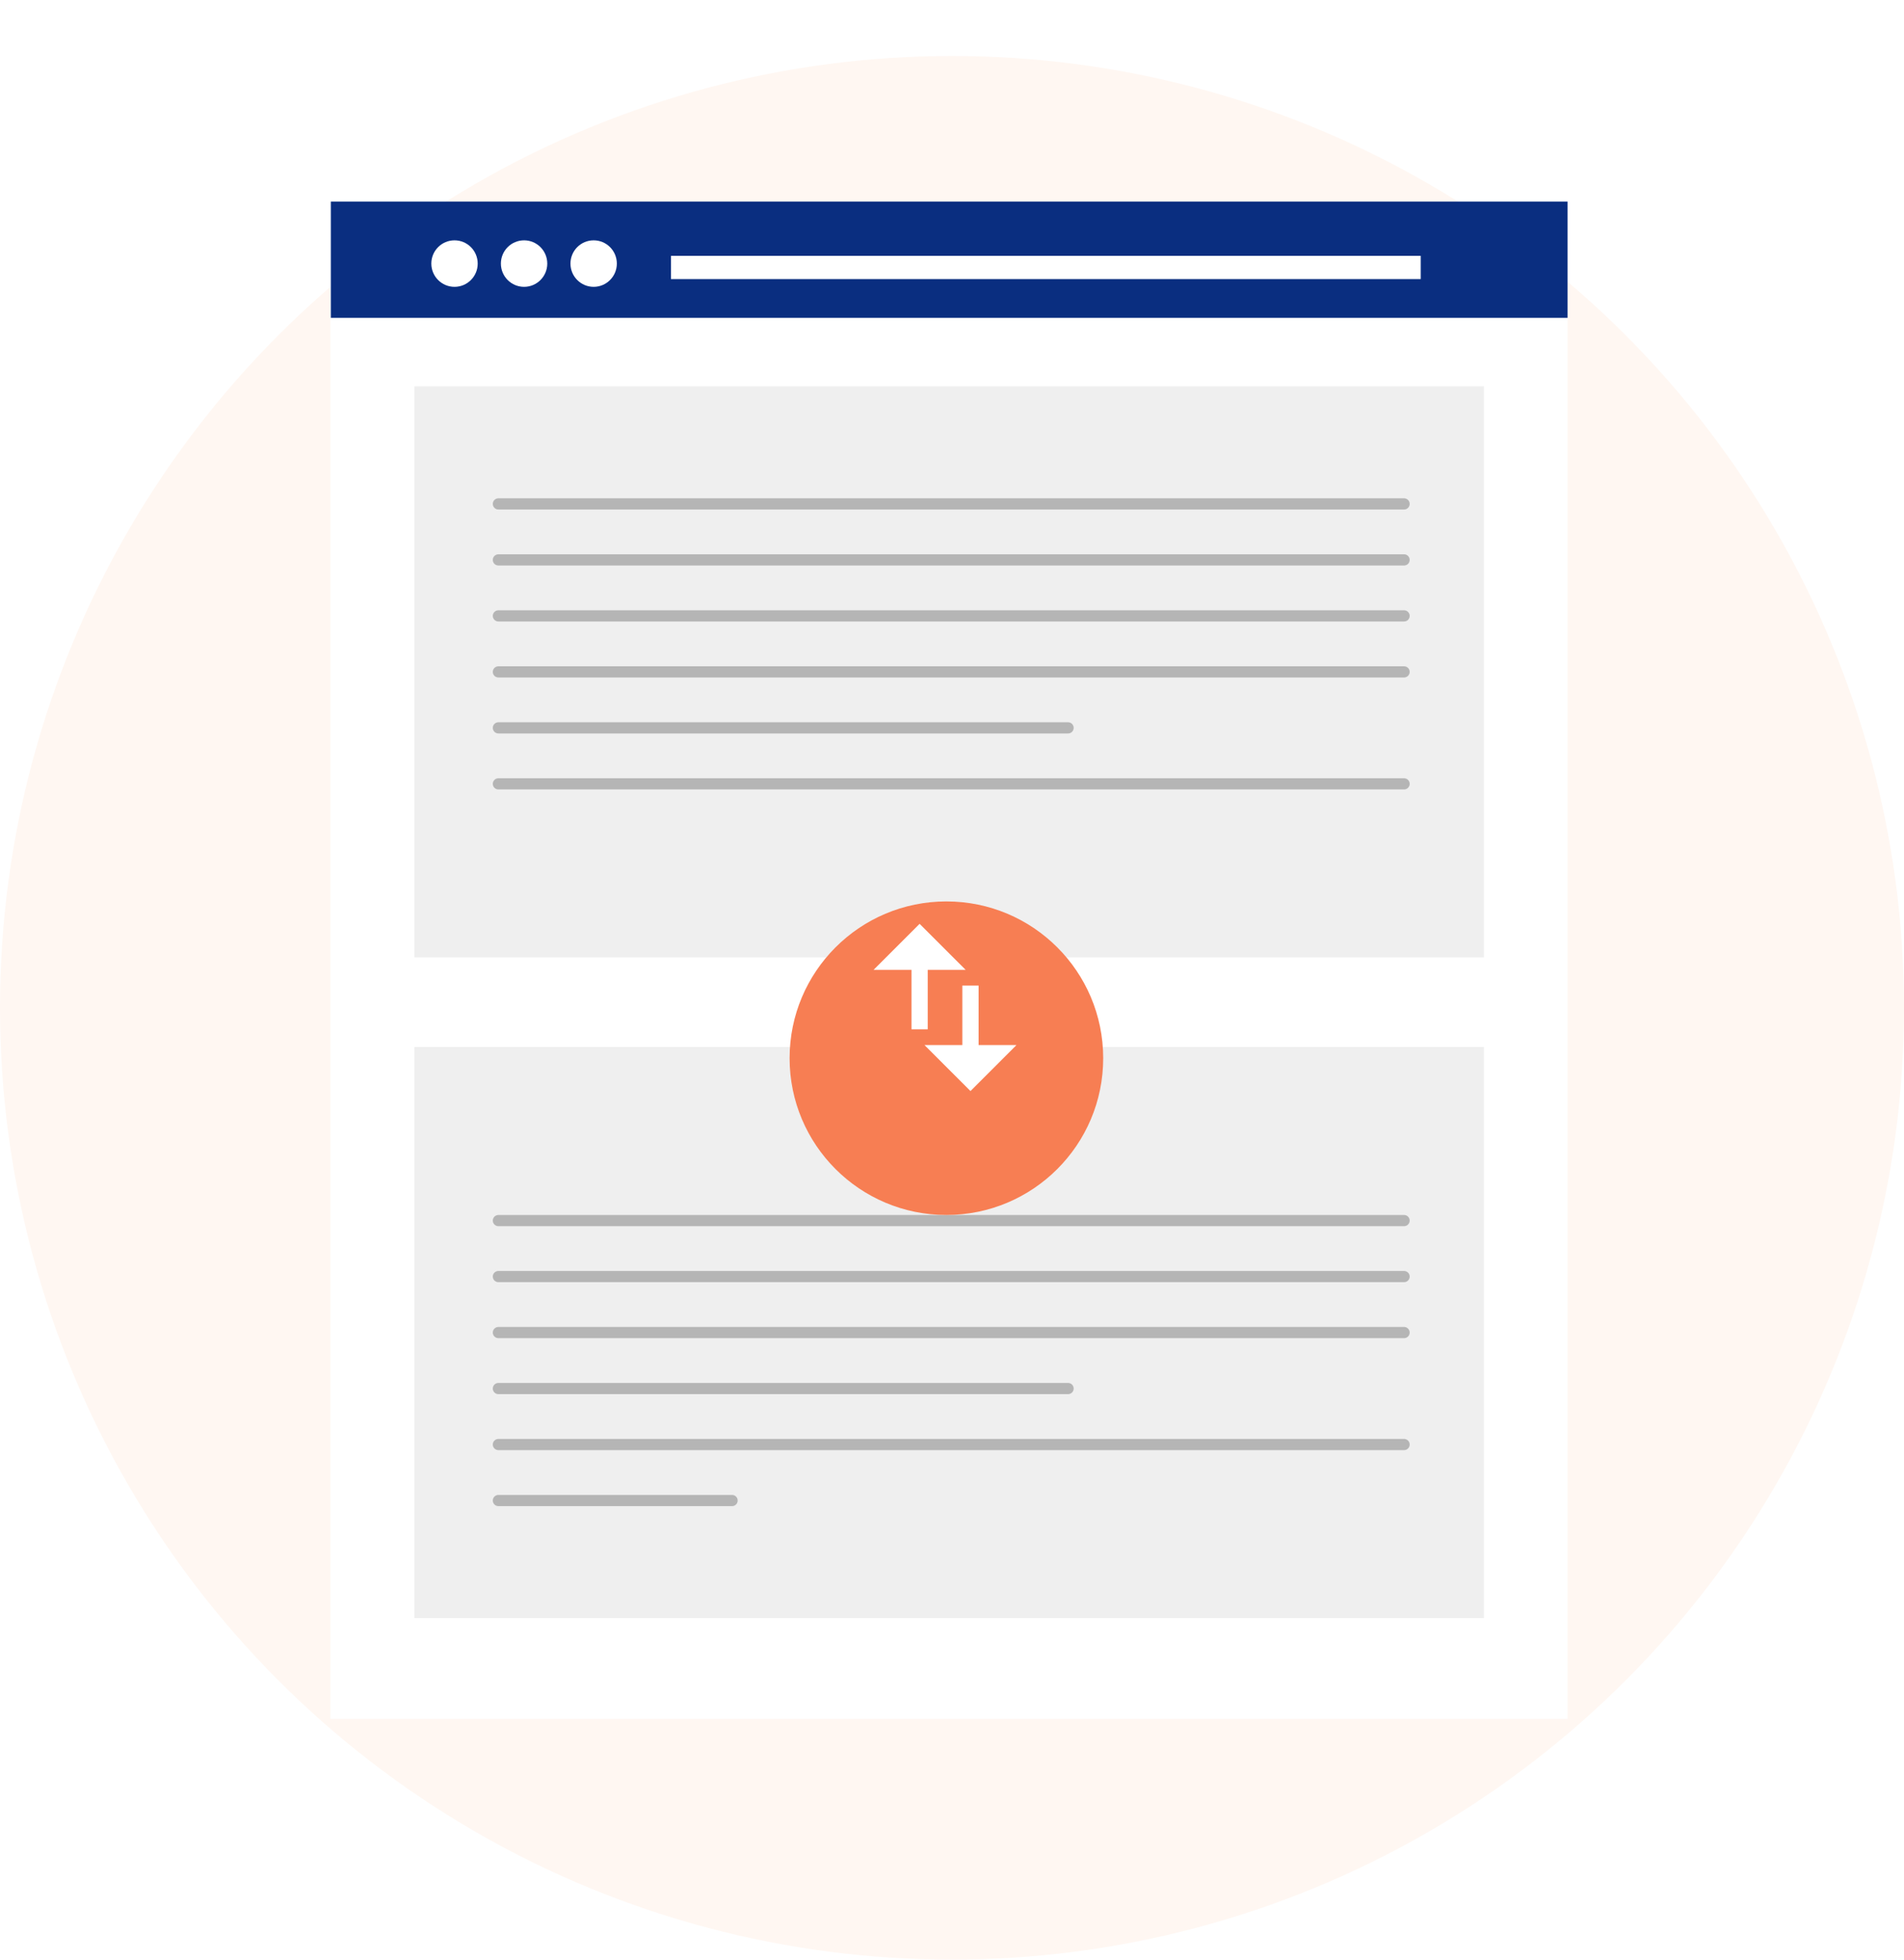 <svg xmlns="http://www.w3.org/2000/svg" xmlns:xlink="http://www.w3.org/1999/xlink" width="340" height="350" viewBox="0 0 340 350">
  <defs>
    <filter id="Rectangle_3_copy" x="23" y="0" width="292.925" height="342.995" filterUnits="userSpaceOnUse">
      <feOffset input="SourceAlpha"/>
      <feGaussianBlur stdDeviation="12" result="blur"/>
      <feFlood flood-opacity="0.22"/>
      <feComposite operator="in" in2="blur"/>
      <feComposite in="SourceGraphic"/>
    </filter>
    <filter id="Rectangle_3_copy-2" x="23" y="0" width="292.925" height="342.995" filterUnits="userSpaceOnUse">
      <feOffset input="SourceAlpha"/>
      <feGaussianBlur stdDeviation="12" result="blur-2"/>
      <feFlood flood-opacity="0.22"/>
      <feComposite operator="in" in2="blur-2"/>
      <feComposite in="SourceGraphic"/>
    </filter>
    <clipPath id="clip-path">
      <g transform="matrix(1, 0, 0, 1, 0, 0)" filter="url(#Rectangle_3_copy)">
        <rect id="Rectangle_3_copy-3" data-name="Rectangle 3 copy" width="220.925" height="270.995" fill="#fff"/>
      </g>
    </clipPath>
    <filter id="Ellipse_339" x="132" y="152" width="74" height="74" filterUnits="userSpaceOnUse">
      <feOffset dy="9" input="SourceAlpha"/>
      <feGaussianBlur stdDeviation="3" result="blur-3"/>
      <feFlood flood-opacity="0.078"/>
      <feComposite operator="in" in2="blur-3"/>
      <feComposite in="SourceGraphic"/>
    </filter>
  </defs>
  <g id="Compare_Files" data-name="Compare Files" transform="translate(-85 -1247)">
    <circle id="Ellipse_8" data-name="Ellipse 8" cx="170" cy="170" r="170" transform="translate(85 1257)" fill="#fff7f2"/>
    <g id="Group_4069" data-name="Group 4069">
      <g id="Group_15_copy" data-name="Group 15 copy" transform="translate(144 1283)">
        <g id="Rectangle_3_copy-4" data-name="Rectangle 3 copy" transform="translate(0)">
          <g transform="matrix(1, 0, 0, 1, -59, -36)" filter="url(#Rectangle_3_copy-2)">
            <rect id="Rectangle_3_copy-5" data-name="Rectangle 3 copy" width="220.925" height="270.995" transform="translate(59 36)" fill="#fff"/>
          </g>
        </g>
      </g>
      <path id="Path_4257" data-name="Path 4257" d="M0,0H220.845V20.77H0Z" transform="translate(144.08 1283)" fill="#0a2e80"/>
      <g id="Group_26" data-name="Group 26" transform="translate(162.023 1289.923)">
        <g id="Group_23" data-name="Group 23" transform="translate(24.845)">
          <ellipse id="Ellipse_1" data-name="Ellipse 1" cx="4.141" cy="4.154" rx="4.141" ry="4.154" fill="#fff"/>
        </g>
        <g id="Group_24" data-name="Group 24" transform="translate(12.422)">
          <ellipse id="Ellipse_2" data-name="Ellipse 2" cx="4.141" cy="4.154" rx="4.141" ry="4.154" fill="#fff"/>
        </g>
        <g id="Group_25" data-name="Group 25">
          <ellipse id="Ellipse_3" data-name="Ellipse 3" cx="4.141" cy="4.154" rx="4.141" ry="4.154" fill="#fff"/>
        </g>
      </g>
      <rect id="Rectangle_23" data-name="Rectangle 23" width="133.887" height="4.154" transform="translate(204.813 1292.693)" fill="#fff"/>
    </g>
    <g id="Group_4068" data-name="Group 4068">
      <g id="Group_4059" data-name="Group 4059">
        <rect id="Rectangle_942" data-name="Rectangle 942" width="191" height="102" transform="translate(159 1316)" fill="#efefef"/>
        <g id="Group_4058" data-name="Group 4058" transform="translate(1.5 -38.5)">
          <line id="Line_275" data-name="Line 275" x2="161.727" transform="translate(172.5 1375.5)" fill="none" stroke="#b5b5b5" stroke-linecap="round" stroke-width="2"/>
          <line id="Line_276" data-name="Line 276" x2="161.727" transform="translate(172.5 1385.5)" fill="none" stroke="#b5b5b5" stroke-linecap="round" stroke-width="2"/>
          <line id="Line_277" data-name="Line 277" x2="161.727" transform="translate(172.5 1395.5)" fill="none" stroke="#b5b5b5" stroke-linecap="round" stroke-width="2"/>
          <line id="Line_278" data-name="Line 278" x2="161.727" transform="translate(172.5 1405.5)" fill="none" stroke="#b5b5b5" stroke-linecap="round" stroke-width="2"/>
          <path id="Path_4255" data-name="Path 4255" d="M0,0H101.727" transform="translate(172.5 1415.5)" fill="none" stroke="#b5b5b5" stroke-linecap="round" stroke-width="2"/>
          <line id="Line_280" data-name="Line 280" x2="161.727" transform="translate(172.5 1425.5)" fill="none" stroke="#b5b5b5" stroke-linecap="round" stroke-width="2"/>
        </g>
      </g>
      <g id="Group_4060" data-name="Group 4060" transform="translate(0 118)">
        <rect id="Rectangle_942-2" data-name="Rectangle 942" width="191" height="102" transform="translate(159 1316)" fill="#efefef"/>
        <g id="Group_4058-2" data-name="Group 4058" transform="translate(1.5 -38.5)">
          <line id="Line_276-2" data-name="Line 276" x2="161.727" transform="translate(172.5 1385.5)" fill="none" stroke="#b5b5b5" stroke-linecap="round" stroke-width="2"/>
          <line id="Line_277-2" data-name="Line 277" x2="161.727" transform="translate(172.5 1395.5)" fill="none" stroke="#b5b5b5" stroke-linecap="round" stroke-width="2"/>
          <line id="Line_278-2" data-name="Line 278" x2="161.727" transform="translate(172.5 1405.5)" fill="none" stroke="#b5b5b5" stroke-linecap="round" stroke-width="2"/>
          <path id="Path_4255-2" data-name="Path 4255" d="M0,0H101.727" transform="translate(172.5 1415.5)" fill="none" stroke="#b5b5b5" stroke-linecap="round" stroke-width="2"/>
          <line id="Line_280-2" data-name="Line 280" x2="161.727" transform="translate(172.5 1425.5)" fill="none" stroke="#b5b5b5" stroke-linecap="round" stroke-width="2"/>
          <path id="Path_4256" data-name="Path 4256" d="M0,0H41.727" transform="translate(172.5 1435.5)" fill="none" stroke="#b5b5b5" stroke-linecap="round" stroke-width="2"/>
        </g>
      </g>
      <g transform="matrix(1, 0, 0, 1, 85, 1247)" filter="url(#Ellipse_339)">
        <circle id="Ellipse_339-2" data-name="Ellipse 339" cx="28" cy="28" r="28" transform="translate(141 152)" fill="#f77e53"/>
      </g>
      <g id="Group_4067" data-name="Group 4067" transform="translate(-10.587 1079.112) rotate(-90)">
        <g id="Group_4063" data-name="Group 4063" transform="translate(-351.725 251.587)">
          <g id="Group_4061" data-name="Group 4061" transform="translate(0 6.764)">
            <rect id="Rectangle_943" data-name="Rectangle 943" width="10.893" height="2.905" fill="#fff"/>
          </g>
          <g id="Group_4062" data-name="Group 4062" transform="translate(10.621 0)">
            <path id="Path_4258" data-name="Path 4258" d="M-243.5,251.587l8.216,8.216-8.216,8.216Z" transform="translate(243.5 -251.587)" fill="#fff"/>
          </g>
        </g>
        <g id="Group_4066" data-name="Group 4066" transform="translate(-362.755 260.669)">
          <g id="Group_4064" data-name="Group 4064" transform="translate(7.944 6.764)">
            <rect id="Rectangle_944" data-name="Rectangle 944" width="10.893" height="2.905" fill="#fff"/>
          </g>
          <g id="Group_4065" data-name="Group 4065" transform="translate(0 0)">
            <path id="Path_4259" data-name="Path 4259" d="M-354.539,301.521l-8.216-8.216,8.216-8.216Z" transform="translate(362.755 -285.089)" fill="#fff"/>
          </g>
        </g>
      </g>
    </g>
  </g>
</svg>
